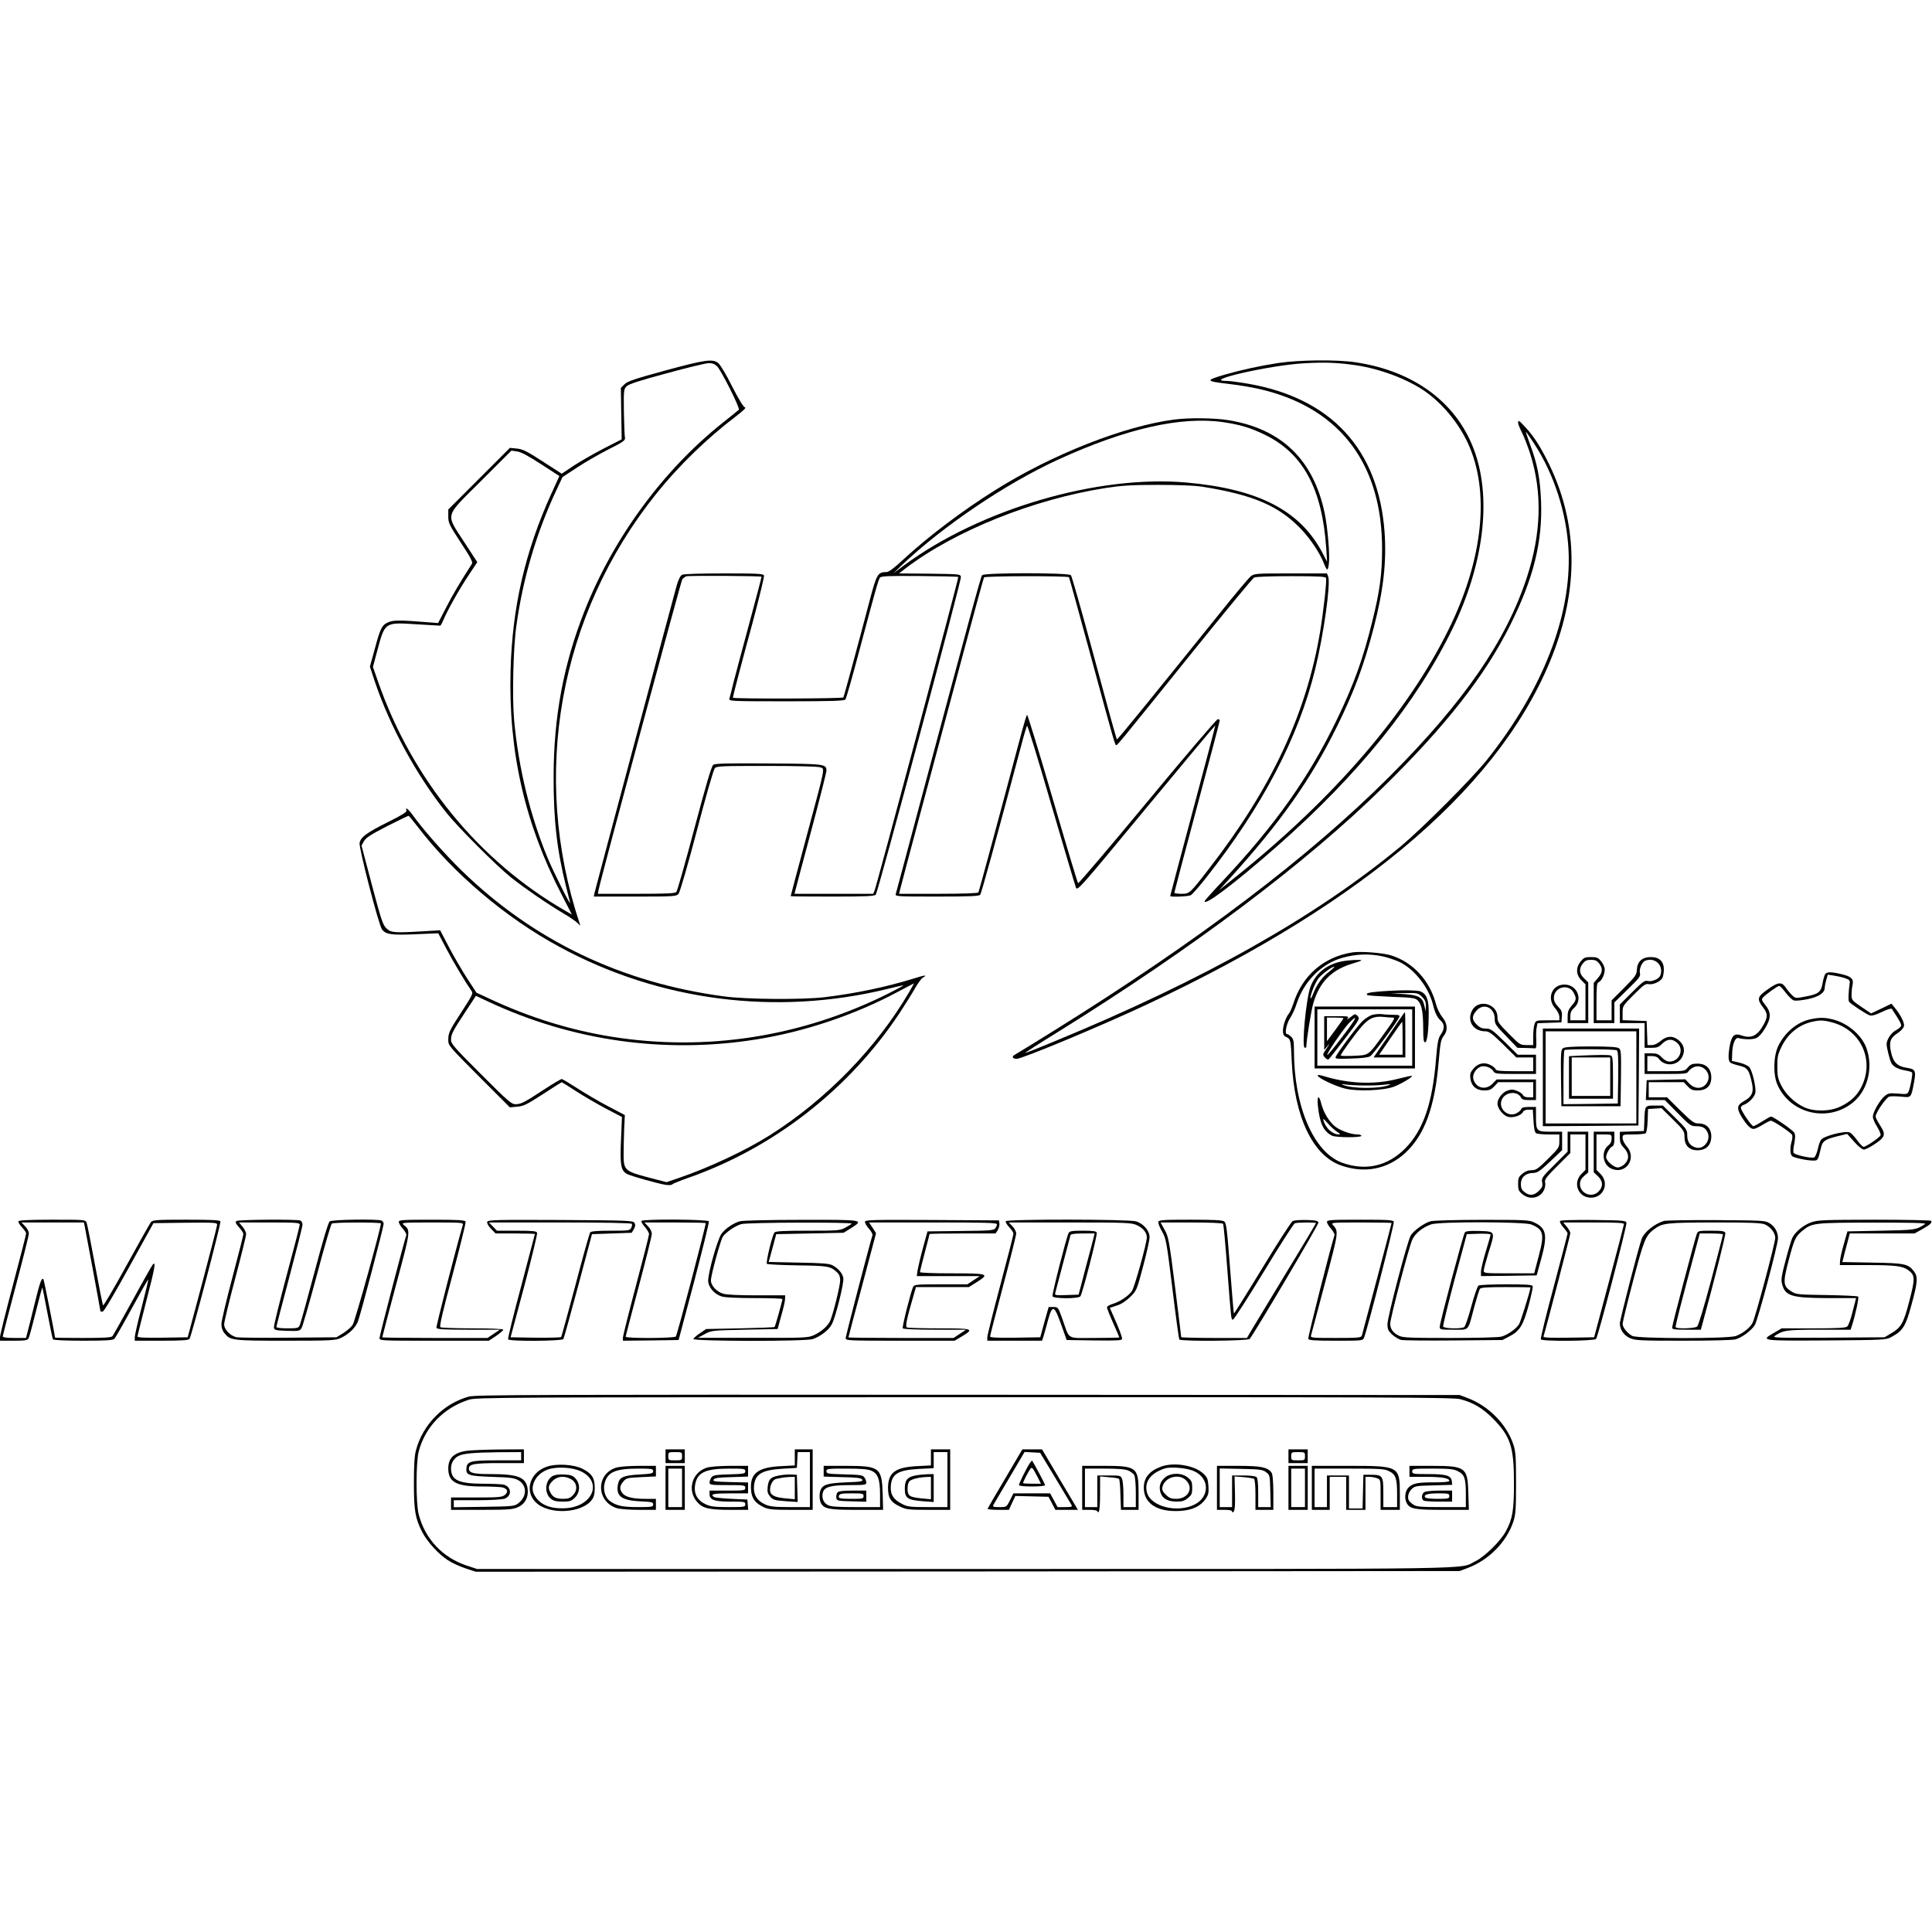 <?xml version="1.0" encoding="UTF-8" standalone="yes"?>
<svg version="1.0" xmlns="http://www.w3.org/2000/svg" width="100mm" height="100mm" viewBox="0 0 1405 881" preserveAspectRatio="xMidYMid meet">
  <g transform="translate(0,881) scale(0.1,-0.1)" fill="#000000" stroke="none">
    <path d="M4836 8735 c-220 -60 -274 -78 -295 -100 l-26 -26 3 -187 3 -187
-133 -68 c-73 -38 -171 -94 -218 -125 l-85 -57 -138 89 c-116 75 -146 90 -189
94 l-50 5 -224 -224 -224 -224 0 -51 c0 -47 7 -61 91 -190 70 -106 89 -142 81
-154 -88 -137 -141 -227 -188 -319 l-58 -112 -65 5 c-207 17 -259 17 -294 2
-49 -20 -60 -41 -101 -193 l-36 -131 36 -109 c111 -329 304 -682 520 -953 88
-110 365 -387 474 -474 102 -80 251 -183 375 -257 50 -29 98 -63 108 -74 18
-20 19 -20 12 0 -358 1078 -150 2242 558 3125 161 201 370 404 577 561 57 43
79 65 67 67 -11 2 -45 59 -93 152 -41 83 -86 158 -101 170 -41 32 -96 24 -387
-55z m379 31 c31 -31 169 -306 158 -316 -4 -4 -55 -45 -113 -91 -436 -346
-799 -839 -1010 -1374 -152 -387 -223 -765 -224 -1200 -1 -315 24 -536 90
-800 14 -55 27 -109 30 -120 7 -32 -122 226 -162 322 -128 309 -213 657 -245
1003 -15 165 -7 528 16 688 47 344 146 677 290 985 l46 98 107 70 c59 39 162
98 229 132 104 52 121 65 118 82 -3 11 -6 95 -8 187 -2 160 -1 168 20 189 16
16 93 41 290 94 147 40 285 74 306 74 27 1 44 -6 62 -23z m-1281 -711 l134
-87 -58 -127 c-191 -420 -285 -827 -297 -1287 -16 -590 103 -1112 372 -1631
l74 -144 -47 27 c-629 362 -1116 959 -1362 1665 l-38 109 30 112 c58 216 52
213 290 198 90 -5 166 -10 169 -10 4 0 14 19 24 42 25 63 119 231 187 331 l59
89 -96 147 c-136 211 -146 175 125 445 l219 219 41 -6 c28 -3 81 -32 174 -92z"/>
    <path d="M9295 8790 c-140 -22 -264 -49 -390 -85 -142 -42 -140 -47 31 -67 82
-9 201 -30 264 -47 555 -143 852 -546 851 -1155 0 -178 -17 -307 -71 -523 -66
-270 -134 -459 -256 -712 -204 -424 -449 -770 -841 -1187 -68 -72 -123 -134
-123 -138 0 -36 218 129 524 397 596 524 1019 1049 1281 1589 222 460 282 925
163 1273 -122 357 -435 595 -868 660 -134 21 -413 18 -565 -5z m565 -16 c176
-26 372 -100 499 -187 128 -88 247 -231 316 -380 162 -350 111 -845 -140
-1354 -297 -603 -827 -1220 -1540 -1793 l-130 -104 75 82 c373 411 593 723
784 1111 125 254 196 446 266 716 71 274 94 478 79 695 -44 603 -388 976 -996
1080 -63 11 -133 20 -154 20 -184 0 320 115 564 128 154 9 245 5 377 -14z"/>
    <path d="M8540 8379 c-364 -47 -890 -254 -1302 -513 -240 -150 -487 -337 -670
-506 -68 -63 -104 -90 -121 -90 -63 0 -72 -15 -122 -205 -85 -323 -187 -700
-192 -707 -5 -9 -803 -11 -803 -2 0 12 56 227 142 542 49 183 87 339 84 347
-5 13 -48 15 -291 15 -175 0 -294 -4 -305 -10 -12 -6 -27 -36 -39 -78 -18 -62
-582 -2173 -597 -2234 l-6 -28 299 0 c281 0 301 1 317 19 10 11 65 199 133
457 63 242 122 447 131 457 14 16 45 17 378 17 221 0 373 -4 389 -10 34 -13
41 20 -101 -508 -63 -234 -114 -428 -114 -429 0 -2 137 -3 304 -3 244 0 306 3
315 14 16 19 623 2284 619 2310 -3 21 -7 21 -227 24 l-223 2 45 35 c360 275
934 505 1462 587 113 17 185 22 375 22 143 0 266 -5 315 -12 380 -60 566 -140
730 -313 67 -71 135 -173 164 -249 22 -55 28 -55 35 2 8 61 -9 260 -30 363
-81 392 -315 618 -704 680 -101 16 -283 18 -390 4z m355 -19 c122 -18 197 -40
300 -90 281 -135 421 -394 450 -830 l6 -95 -33 63 c-162 309 -465 466 -990
513 -645 57 -1499 -193 -2053 -602 l-80 -60 60 58 c299 285 762 598 1143 772
490 224 890 315 1197 271z m-3357 -1124 c1 -2 -38 -151 -87 -332 -49 -181
-101 -376 -116 -434 -14 -58 -28 -113 -31 -122 -5 -17 19 -18 414 -18 326 0
422 3 430 13 6 7 54 176 107 377 109 409 131 489 144 509 7 11 59 14 287 12
153 -1 281 -4 283 -7 5 -4 -593 -2243 -609 -2281 l-10 -23 -286 0 -286 0 7 28
c3 15 56 211 116 436 60 225 109 419 109 431 0 49 -7 50 -419 53 -307 2 -390
0 -404 -10 -13 -10 -51 -139 -137 -462 -65 -246 -124 -454 -131 -462 -9 -11
-62 -14 -291 -14 l-280 0 5 28 c19 95 600 2248 609 2260 7 8 20 17 29 21 16 6
541 3 547 -3z"/>
    <path d="M11040 8355 c0 -9 13 -41 29 -73 16 -31 42 -100 59 -152 89 -280 81
-577 -24 -898 -151 -462 -456 -905 -998 -1448 -586 -586 -1383 -1190 -2436
-1846 -146 -91 -275 -170 -288 -177 -27 -14 -20 -31 12 -31 40 0 611 238 946
395 1610 753 2609 1622 2965 2579 177 478 164 931 -40 1351 -61 124 -110 202
-173 269 -46 50 -52 54 -52 31z m116 -150 c147 -225 238 -510 251 -780 22
-473 -189 -1013 -593 -1520 -108 -136 -469 -497 -624 -627 -620 -514 -1433
-973 -2529 -1424 -112 -47 -205 -83 -207 -82 -1 2 106 71 239 153 985 612
1804 1228 2366 1780 457 449 742 812 926 1184 168 338 233 601 222 896 -7 168
-27 272 -80 413 -19 51 -32 92 -30 92 2 0 28 -38 59 -85z"/>
    <path d="M7142 7247 c-10 -12 -97 -333 -463 -1702 -88 -330 -162 -608 -165
-617 -5 -17 14 -18 299 -18 239 0 307 3 315 13 9 11 107 366 303 1102 17 66
35 123 38 127 4 5 83 -252 175 -570 93 -317 174 -590 180 -605 11 -28 17 -21
511 576 275 332 501 603 503 602 1 -1 -72 -280 -163 -619 -91 -340 -165 -620
-165 -622 0 -9 132 -4 150 6 10 5 59 61 109 124 410 519 673 1020 795 1518 62
252 114 624 95 675 l-9 23 -263 0 c-253 0 -265 -1 -291 -21 -15 -12 -120 -136
-233 -278 -466 -579 -736 -911 -740 -908 -5 5 -45 149 -193 697 -72 266 -136
490 -142 497 -15 19 -631 19 -646 0z m632 -15 c3 -5 75 -267 161 -583 172
-634 174 -639 183 -638 9 1 21 15 546 667 240 298 446 547 456 552 11 6 121
10 268 10 200 0 251 -3 255 -13 7 -18 -18 -241 -43 -392 -100 -596 -354 -1138
-809 -1724 -139 -180 -140 -181 -200 -181 -28 0 -51 4 -51 8 0 4 74 285 165
625 91 339 165 621 165 627 0 5 -6 10 -14 10 -8 0 -239 -270 -512 -600 -274
-331 -501 -597 -504 -593 -4 4 -88 283 -186 620 -98 337 -182 609 -185 605 -4
-4 -21 -59 -38 -122 -162 -610 -311 -1162 -316 -1170 -4 -6 -113 -10 -292 -10
l-285 0 7 28 c6 27 239 899 480 1796 69 258 128 472 131 477 7 11 611 12 618
1z"/>
    <path d="M2956 5536 c4 -11 -33 -34 -138 -86 -153 -77 -194 -107 -203 -150 -7
-32 137 -589 162 -627 25 -38 68 -45 246 -37 l164 7 60 -114 c50 -96 141 -247
185 -310 9 -13 -4 -38 -66 -133 -99 -152 -106 -167 -106 -218 0 -42 2 -44 224
-267 l224 -224 54 5 c46 4 70 16 186 91 73 48 135 87 137 87 2 0 48 -29 102
-64 54 -35 152 -92 217 -127 l119 -62 -7 -167 c-8 -184 -1 -224 45 -248 31
-16 232 -72 283 -79 21 -3 41 -1 45 4 3 5 55 26 115 47 623 218 1172 646 1538
1199 43 65 94 147 114 183 20 35 45 69 56 75 38 21 11 18 -67 -7 -201 -62
-424 -109 -650 -136 -161 -19 -568 -16 -730 6 -744 99 -1386 406 -1908 915
-123 120 -282 300 -356 404 -33 45 -56 62 -45 33z m82 -119 c259 -339 641
-663 1033 -874 726 -394 1575 -502 2382 -305 64 16 117 28 117 26 0 -2 -48
-28 -107 -58 -634 -317 -1327 -425 -2017 -315 -298 48 -593 139 -882 274 l-99
46 -68 104 c-37 58 -97 160 -132 227 l-64 123 -113 -7 c-223 -13 -244 -11
-277 20 -26 24 -38 58 -106 315 l-76 288 18 32 c14 25 50 48 168 109 83 42
153 76 157 75 3 -1 33 -37 66 -80z m3575 -1199 c-236 -406 -605 -785 -1015
-1044 -174 -110 -441 -235 -657 -309 l-94 -32 -131 34 c-172 45 -181 54 -181
166 0 45 2 128 4 185 l5 103 -124 65 c-68 36 -169 95 -224 131 -56 36 -106 66
-111 66 -6 0 -64 -34 -128 -76 -148 -97 -168 -107 -209 -107 -29 0 -55 23
-250 218 -195 195 -218 221 -218 250 0 41 12 63 106 206 l75 114 94 -44 c609
-284 1280 -379 1945 -273 348 55 717 179 1025 344 66 35 121 64 122 64 1 1
-14 -27 -34 -61z"/>
    <path d="M9835 4504 c-209 -33 -365 -168 -430 -374 -10 -30 -24 -62 -31 -70
-22 -26 -44 -87 -44 -125 0 -28 5 -38 25 -47 31 -14 32 -21 39 -178 18 -399
152 -683 357 -755 172 -61 340 -28 469 91 141 131 215 334 243 670 11 129 16
155 35 179 33 41 29 92 -9 138 -17 21 -38 63 -46 94 -45 172 -167 305 -326
355 -61 19 -220 31 -282 22z m220 -29 c38 -8 94 -27 125 -42 108 -53 210 -184
241 -309 15 -61 31 -94 58 -118 27 -25 27 -60 -1 -99 -19 -27 -24 -54 -35
-180 -26 -322 -93 -516 -223 -648 -129 -130 -287 -166 -459 -105 -207 75 -351
408 -351 816 0 67 -3 83 -20 100 -11 11 -25 20 -31 20 -19 0 -3 78 24 118 14
20 35 67 47 104 52 161 181 290 330 332 104 29 195 32 295 11z"/>
    <path d="M9760 4439 c-112 -22 -193 -87 -230 -185 -32 -87 -66 -444 -41 -444
6 0 11 4 11 8 0 45 35 263 51 317 46 156 134 244 292 290 31 9 57 18 57 21 0
7 -92 2 -140 -7z m-91 -73 c-52 -39 -93 -95 -119 -162 -10 -27 -19 -41 -20
-32 0 27 35 114 60 145 23 29 96 83 113 83 5 0 -10 -15 -34 -34z"/>
    <path d="M10037 4220 c-84 -7 -107 -13 -94 -26 3 -4 83 -9 176 -13 155 -6 173
-8 192 -27 28 -29 38 -81 39 -201 0 -80 3 -103 14 -103 15 0 26 87 26 218 0
92 -15 132 -57 151 -26 12 -155 12 -296 1z m304 -39 c23 -23 29 -38 28 -68
l-1 -38 -10 43 c-13 60 -42 76 -152 83 l-91 6 98 1 c96 2 99 1 128 -27z"/>
    <path d="M9560 3885 l0 -225 365 0 365 0 0 225 0 225 -365 0 -365 0 0 -225z
m710 0 l0 -205 -345 0 -345 0 0 205 0 205 345 0 345 0 0 -205z"/>
    <path d="M10102 3905 l-113 -165 116 0 115 0 0 165 c0 91 -1 165 -3 165 -2 0
-54 -74 -115 -165z m98 -25 l0 -120 -85 0 -85 0 82 120 c45 66 84 120 85 120
2 0 3 -54 3 -120z"/>
    <path d="M9820 4032 c-19 -14 -29 -19 -21 -9 13 16 7 17 -78 17 l-91 0 0 -122
0 -123 26 30 c17 21 15 15 -7 -17 -31 -46 -32 -48 -14 -68 10 -11 21 -17 26
-14 5 2 58 70 120 151 108 141 110 146 92 164 -17 18 -19 18 -53 -9z m-50 -7
c0 -3 -27 -41 -60 -86 l-60 -81 0 86 0 86 60 0 c33 0 60 -2 60 -5z m-12 -139
c-56 -75 -104 -132 -106 -128 -4 13 119 192 161 235 71 71 50 29 -55 -107z"/>
    <path d="M9982 4050 c-19 -4 -52 -25 -74 -46 -39 -38 -184 -232 -195 -261 -5
-13 10 -15 113 -11 76 2 126 8 139 17 21 13 200 255 211 285 5 13 -2 16 -42
16 -27 0 -65 2 -84 5 -19 2 -50 0 -68 -5z m145 -20 c21 0 16 -10 -58 -112
-121 -168 -111 -161 -224 -166 -52 -3 -95 -1 -95 2 0 12 110 164 156 215 51
57 88 72 153 66 24 -3 54 -5 68 -5z"/>
    <path d="M9583 3607 c6 -18 127 -76 197 -93 91 -23 284 -15 359 14 55 22 136
70 129 78 -3 2 -49 -8 -104 -22 -165 -43 -353 -36 -537 20 -32 10 -47 11 -44
3z m337 -71 c52 -1 120 2 150 6 42 6 49 5 30 -3 -66 -28 -266 -27 -332 1 -18
7 -13 8 17 3 22 -3 83 -7 135 -7z"/>
    <path d="M9584 3388 c14 -129 40 -185 103 -217 27 -14 213 -15 213 -1 0 6 -13
10 -28 10 -50 0 -131 30 -168 62 -43 38 -79 99 -95 161 -17 69 -33 60 -25 -15z
m140 -189 c22 -14 26 -19 13 -19 -46 0 -95 44 -112 100 -6 20 0 16 31 -19 21
-24 52 -52 68 -62z"/>
    <path d="M11496 4439 c-37 -44 -36 -98 4 -137 l30 -30 0 -131 0 -131 -55 0
-55 0 0 33 c0 23 8 40 25 55 70 61 26 172 -68 172 -92 0 -131 -101 -67 -173
17 -20 30 -46 30 -61 l0 -26 -85 0 c-83 0 -86 -1 -95 -26 -6 -14 -10 -54 -10
-90 l0 -64 -48 0 c-46 0 -50 2 -130 83 -74 74 -82 86 -82 120 0 99 -140 135
-185 48 -39 -76 9 -151 97 -151 27 0 48 -16 129 -95 l96 -95 62 0 61 0 0 -50
0 -50 -134 0 c-108 0 -135 3 -139 14 -3 8 -20 22 -38 31 -44 23 -91 13 -124
-27 -23 -27 -26 -39 -22 -72 8 -56 44 -86 102 -86 35 0 49 6 72 30 l28 30 127
0 128 0 0 -55 0 -55 -34 0 c-21 0 -36 6 -40 15 -3 9 -22 23 -42 31 -29 12 -43
13 -71 3 -37 -12 -73 -59 -73 -95 0 -35 42 -87 77 -96 37 -10 99 11 109 37 4
9 19 15 39 15 l32 0 5 -81 c3 -55 9 -84 19 -90 8 -5 49 -9 92 -9 l77 0 0 -48
c0 -46 -2 -50 -83 -130 -73 -73 -87 -82 -119 -82 -25 0 -46 -8 -67 -26 -27
-22 -31 -32 -31 -74 0 -42 4 -52 31 -74 54 -46 133 -29 159 34 7 16 10 40 6
53 -4 19 10 39 89 117 l95 95 0 67 0 68 55 0 55 0 0 -129 0 -129 -30 -30 c-65
-66 -22 -172 70 -172 92 0 135 106 70 172 l-30 30 0 129 0 129 55 0 c55 0 55
0 55 -31 0 -21 -8 -37 -25 -50 -52 -42 -40 -137 20 -166 106 -51 193 72 115
160 -17 20 -30 46 -30 61 0 26 1 26 78 26 42 0 82 4 89 8 7 5 13 40 15 92 l3
85 49 3 49 3 84 -83 c78 -77 83 -85 83 -125 0 -63 34 -98 94 -98 64 0 101 37
101 101 0 58 -36 94 -92 94 -33 0 -47 10 -134 95 l-96 95 -67 0 -66 0 0 55 0
55 128 0 127 0 28 -30 c23 -24 37 -30 72 -30 65 0 100 33 100 94 0 64 -37 101
-101 101 -37 0 -50 -5 -69 -27 -24 -28 -24 -28 -160 -28 l-135 0 0 55 0 55 34
0 c22 0 40 -7 48 -18 44 -62 141 -54 173 15 21 44 12 85 -27 118 -41 35 -88
33 -131 -5 -23 -19 -45 -30 -65 -30 l-31 0 -3 88 -3 87 -87 3 -88 3 0 52 c0
51 0 52 82 134 71 71 85 81 108 76 32 -6 85 19 100 46 5 11 10 38 10 61 0 58
-33 90 -94 90 -63 0 -99 -32 -102 -90 -2 -39 -9 -49 -93 -134 l-91 -91 0 -73
0 -72 -55 0 -55 0 0 135 c0 113 3 137 15 142 22 8 45 56 45 92 0 17 -11 42
-26 60 -22 27 -32 31 -74 31 -42 0 -52 -4 -74 -31z m133 -15 c29 -37 26 -67
-9 -107 l-30 -35 0 -146 0 -146 75 0 75 0 0 75 0 75 96 94 c86 83 96 97 90
120 -7 30 15 80 39 90 73 27 136 -36 109 -109 -10 -24 -60 -46 -90 -39 -23 6
-37 -4 -115 -82 l-89 -89 0 -67 0 -68 90 0 90 0 0 -90 0 -90 49 0 c42 0 54 5
79 30 37 36 71 38 108 7 54 -47 18 -137 -55 -137 -17 0 -38 11 -56 30 -24 25
-36 30 -77 30 l-48 0 0 -75 0 -75 155 0 c140 0 155 2 164 19 6 10 24 24 40 31
61 25 126 -40 101 -101 -24 -58 -89 -67 -135 -19 l-29 31 -141 -3 -140 -3 -3
-72 -3 -73 69 0 69 0 94 -95 c86 -88 96 -95 132 -95 49 0 71 -12 86 -48 23
-55 -29 -122 -84 -108 -43 11 -65 41 -65 89 0 41 -4 47 -89 130 l-88 87 -62 0
c-70 0 -69 1 -73 -115 l-3 -70 -87 -3 -88 -3 0 -43 c0 -34 6 -49 30 -74 38
-40 40 -83 5 -117 -13 -14 -36 -25 -50 -25 -30 0 -85 49 -85 75 0 24 27 72 45
78 11 5 15 21 15 57 l0 50 -75 0 -75 0 0 -148 0 -147 30 -28 c38 -36 40 -78 5
-112 -49 -50 -135 -15 -135 55 0 23 9 39 30 58 l30 26 0 148 0 148 -75 0 -75
0 0 -73 0 -72 -95 -95 c-90 -89 -96 -97 -90 -128 5 -27 1 -37 -24 -62 -35 -35
-68 -38 -105 -9 -20 16 -26 29 -26 59 0 48 35 80 89 80 31 1 47 11 124 83 l87
83 0 67 0 67 -85 0 c-101 0 -105 4 -105 109 l0 71 -50 0 c-36 0 -52 -4 -57
-15 -3 -9 -19 -23 -35 -31 -62 -32 -134 34 -107 98 23 57 112 68 140 17 7 -15
21 -19 59 -19 l50 0 0 75 0 75 -143 0 -143 0 -29 -30 c-50 -52 -124 -34 -141
35 -7 30 16 71 51 87 29 13 80 -5 96 -33 9 -17 24 -19 159 -19 l150 0 0 70 0
70 -66 0 -67 0 -96 95 c-88 86 -101 95 -135 95 -28 0 -45 7 -67 29 -36 36 -37
60 -3 100 51 61 134 25 134 -59 0 -37 7 -47 83 -125 l82 -85 58 -1 c31 -1 63
-2 70 -3 9 -1 11 16 9 61 -2 34 -1 76 3 92 l6 30 87 3 87 3 3 42 c3 35 -2 46
-27 72 -21 22 -31 42 -31 63 0 81 108 109 145 37 21 -40 19 -54 -15 -92 -24
-28 -30 -44 -30 -81 l0 -46 75 0 75 0 0 148 0 148 -30 29 c-36 34 -39 71 -9
109 16 20 29 26 59 26 30 0 43 -6 59 -26z"/>
    <path d="M11220 3595 l0 -355 348 2 347 3 3 353 2 352 -350 0 -350 0 0 -355z
m680 0 l0 -335 -330 0 -330 0 0 335 0 335 330 0 330 0 0 -335z"/>
    <path d="M11367 3807 c-16 -11 -17 -33 -15 -217 l3 -205 215 0 215 0 3 205 c2
184 1 206 -15 217 -12 9 -70 13 -203 13 -133 0 -191 -4 -203 -13z m391 -15 c9
-7 12 -53 10 -198 l-3 -189 -197 -3 -198 -2 0 193 c0 107 3 197 7 200 9 10
365 8 381 -1z"/>
    <path d="M11483 3753 l-73 -4 0 -154 0 -155 160 0 160 0 0 154 c0 131 -2 155
-16 160 -15 6 -87 5 -231 -1z m227 -153 l0 -140 -140 0 -140 0 0 140 0 140
140 0 140 0 0 -140z"/>
    <path d="M13272 4343 c-6 -10 -13 -37 -17 -60 -11 -67 -30 -82 -119 -99 -77
-15 -79 -15 -102 7 -13 12 -34 37 -46 55 -31 46 -57 44 -134 -12 -74 -52 -79
-69 -34 -128 37 -48 37 -70 4 -130 -45 -80 -89 -101 -162 -75 -47 16 -67 0
-81 -67 -14 -74 -14 -119 2 -131 6 -6 36 -16 66 -23 59 -14 71 -30 92 -129 14
-65 -1 -97 -59 -129 -51 -28 -54 -53 -16 -115 37 -59 64 -87 86 -87 10 0 40
14 66 30 27 17 54 30 60 30 18 0 149 -88 155 -104 3 -8 2 -30 -4 -48 -13 -46
-11 -94 4 -106 15 -12 108 -32 152 -32 36 0 35 -2 60 102 10 40 32 54 114 74
l74 18 51 -57 c30 -34 59 -57 71 -57 11 0 48 19 82 42 74 50 79 69 33 138 -16
25 -30 52 -30 61 0 26 76 137 99 144 12 4 51 3 86 0 75 -8 73 -11 95 108 15
81 9 92 -55 102 -67 10 -98 41 -113 114 -16 75 -5 104 51 140 21 14 40 35 43
48 6 23 -23 81 -68 136 l-23 28 -74 -36 -74 -35 -71 48 c-68 46 -71 50 -71 88
0 21 3 53 7 70 10 45 -8 62 -77 79 -81 19 -112 19 -123 -2z m147 -27 c27 -9
35 -17 33 -31 -10 -71 -12 -131 -5 -140 13 -17 127 -92 150 -99 15 -5 44 3 89
25 39 19 69 28 72 22 57 -86 72 -113 67 -125 -3 -7 -21 -22 -40 -32 -33 -18
-65 -67 -65 -100 0 -23 21 -107 33 -134 14 -29 48 -47 104 -57 24 -4 45 -10
48 -15 6 -9 -11 -104 -25 -137 -8 -20 -14 -22 -77 -16 -60 5 -71 3 -96 -17
-35 -28 -87 -117 -87 -151 0 -14 14 -47 31 -73 16 -27 28 -54 25 -62 -6 -16
-106 -84 -123 -84 -7 0 -29 22 -49 50 -19 27 -44 52 -54 55 -39 12 -186 -26
-207 -54 -7 -9 -18 -40 -24 -70 -7 -29 -19 -55 -26 -58 -23 -9 -144 19 -150
34 -3 8 -1 39 6 69 7 40 8 62 0 76 -10 19 -153 118 -170 118 -5 0 -33 -16 -63
-35 -30 -19 -60 -35 -65 -35 -13 0 -91 114 -91 134 0 8 9 18 20 21 35 11 78
55 85 86 8 37 -21 162 -44 189 -9 10 -41 25 -71 32 l-55 13 2 58 c2 64 22 114
44 108 45 -11 102 -12 129 -1 19 8 43 33 65 70 46 75 46 117 4 170 -27 33 -30
42 -19 55 19 22 106 85 119 85 6 0 28 -23 48 -50 21 -28 48 -53 60 -56 12 -3
57 1 100 10 80 17 123 45 123 84 0 9 5 34 11 56 l11 38 46 -7 c25 -4 62 -12
81 -19z"/>
    <path d="M13172 4019 c-101 -20 -192 -95 -241 -198 -35 -75 -37 -210 -4 -282
98 -217 383 -275 560 -116 101 92 136 254 84 391 -35 90 -134 174 -236 201
-64 16 -97 17 -163 4z m151 -24 c214 -56 314 -283 209 -478 -32 -60 -79 -102
-152 -136 -75 -35 -192 -36 -262 -2 -71 34 -133 95 -165 159 -24 48 -28 70
-28 137 0 71 4 89 33 147 45 91 123 155 219 177 56 13 83 13 146 -4z"/>
    <path d="M134 2549 c-3 -6 8 -25 25 -43 17 -18 31 -38 31 -46 0 -8 -43 -175
-95 -371 -52 -196 -95 -368 -95 -383 l0 -26 100 0 c84 0 101 3 108 18 5 9 29
97 53 194 24 97 45 176 47 174 2 -2 18 -85 37 -185 19 -100 37 -186 40 -191 4
-6 90 -10 220 -10 167 0 216 3 227 14 7 7 65 108 128 224 63 116 116 209 118
207 2 -2 -19 -91 -47 -198 -28 -107 -51 -207 -51 -221 l0 -26 194 0 c143 0
196 3 204 13 14 17 230 839 225 855 -4 9 -63 12 -248 12 -218 0 -243 -2 -257
-17 -8 -10 -88 -152 -178 -316 -90 -164 -167 -294 -170 -290 -4 5 -30 136 -59
293 -29 157 -56 295 -61 308 -10 22 -10 22 -249 22 -162 0 -242 -4 -247 -11z
m481 -31 c7 -33 115 -614 115 -622 0 -4 7 -6 17 -4 10 2 86 130 192 323 l177
320 232 3 c216 2 232 1 231 -15 0 -10 -49 -198 -107 -418 l-107 -400 -183 -3
c-132 -2 -182 1 -182 9 0 6 30 126 66 266 61 234 69 283 45 257 -5 -5 -71
-121 -146 -259 -75 -137 -142 -256 -147 -262 -8 -10 -63 -13 -214 -13 -112 0
-204 1 -204 3 -1 22 -80 420 -84 424 -13 14 -25 -18 -65 -182 -23 -93 -46
-187 -52 -207 l-10 -38 -84 0 c-56 0 -85 4 -85 11 0 6 43 172 95 368 52 196
95 367 95 381 0 13 -12 37 -27 52 l-27 28 227 0 227 0 5 -22z"/>
    <path d="M1721 2551 c-12 -8 -9 -16 17 -46 18 -19 32 -42 32 -49 0 -8 -36
-150 -80 -316 -44 -166 -80 -319 -80 -340 0 -23 8 -48 22 -65 42 -53 57 -55
445 -55 326 0 362 2 399 19 60 27 111 76 128 124 21 57 186 685 186 707 0 10
-7 21 -16 24 -32 12 -359 7 -376 -6 -11 -8 -51 -143 -112 -373 -53 -198 -100
-370 -106 -382 -9 -21 -16 -23 -90 -23 -49 0 -80 4 -80 10 0 6 43 171 95 366
52 196 95 366 95 379 0 12 -7 26 -16 29 -25 10 -448 7 -463 -3z m459 -27 c0
-8 -43 -175 -96 -371 -52 -195 -94 -365 -92 -377 3 -19 10 -21 95 -24 87 -3
93 -1 106 20 8 13 58 187 112 388 53 201 102 368 108 372 16 10 357 10 357 1
1 -31 -188 -712 -205 -737 -11 -17 -42 -44 -69 -61 l-49 -30 -346 -3 c-190 -2
-360 0 -378 3 -46 8 -93 56 -93 94 0 17 36 167 80 332 44 166 80 312 80 324 0
13 -12 37 -26 54 l-26 31 221 0 c194 0 221 -2 221 -16z"/>
    <path d="M2900 2544 c0 -9 13 -32 30 -50 16 -19 27 -40 25 -46 -16 -44 -195
-731 -195 -748 0 -20 4 -20 398 -20 l397 0 53 35 c28 20 52 40 52 45 0 6 -85
10 -222 10 -123 0 -228 4 -235 8 -9 5 15 108 88 381 55 206 98 380 95 387 -4
11 -53 14 -246 14 -214 0 -240 -2 -240 -16z m466 -21 c-47 -161 -196 -739
-192 -749 4 -11 49 -14 233 -14 l228 0 -45 -30 -45 -30 -382 0 c-211 0 -383 2
-383 5 0 3 45 175 100 381 108 401 107 395 56 436 -20 17 -11 18 207 18 213 0
228 -1 223 -17z"/>
    <path d="M3543 2544 c-3 -9 7 -28 28 -50 l33 -34 143 0 c79 0 143 -2 143 -4 0
-2 -45 -173 -100 -380 -56 -207 -98 -381 -95 -386 10 -16 392 -13 402 2 4 7
53 182 108 388 l100 375 145 5 144 5 16 27 c11 21 12 32 4 45 -10 17 -48 18
-538 21 -471 2 -527 1 -533 -14z m1052 -14 c3 -5 1 -19 -5 -30 -10 -19 -20
-20 -149 -20 -99 0 -141 -4 -149 -12 -5 -7 -54 -179 -107 -383 -54 -203 -101
-373 -104 -378 -4 -4 -89 -6 -188 -5 l-180 3 100 373 c54 205 96 379 93 387
-4 12 -31 15 -149 15 l-143 0 -29 30 -29 30 517 0 c326 0 518 -4 522 -10z"/>
    <path d="M4665 2551 c-3 -6 8 -25 25 -44 16 -19 30 -42 30 -52 0 -10 -43 -178
-95 -374 -52 -196 -95 -367 -95 -379 l0 -22 202 2 203 3 113 425 c61 234 110
431 107 438 -5 15 -480 18 -490 3z m467 -16 c5 -5 -205 -806 -217 -824 -8 -14
-365 -15 -365 -2 0 5 43 169 95 365 52 195 95 367 95 383 0 16 -11 38 -27 55
l-27 28 220 0 c122 0 223 -2 226 -5z"/>
    <path d="M5381 2549 c-48 -14 -106 -53 -134 -91 -28 -37 -97 -281 -97 -341 0
-47 45 -99 98 -115 24 -8 116 -12 241 -12 110 0 201 -3 201 -7 0 -13 -52 -198
-57 -203 -2 -3 -116 -7 -251 -10 l-247 -5 -44 -30 c-25 -16 -46 -36 -49 -42
-5 -18 818 -19 869 -1 56 19 118 67 138 107 29 55 90 303 84 337 -6 34 -36 69
-78 92 -24 13 -70 17 -247 20 -120 2 -218 5 -218 5 1 1 13 47 28 102 l27 100
245 5 245 5 53 33 c97 62 99 62 -360 61 -233 0 -428 -5 -447 -10z m813 -18
c-5 -5 -27 -18 -49 -30 -37 -20 -55 -21 -271 -21 -174 0 -234 -3 -242 -13 -16
-19 -64 -219 -55 -228 4 -4 105 -9 223 -11 224 -3 238 -6 288 -51 15 -14 22
-32 22 -57 0 -42 -55 -262 -75 -300 -20 -38 -65 -76 -115 -99 -43 -20 -64 -21
-445 -20 l-400 0 50 27 c49 27 53 27 290 32 l240 5 26 95 c15 52 28 107 28
123 l1 27 -206 0 c-130 0 -221 4 -246 12 -46 14 -88 59 -88 96 0 39 69 291 87
319 21 31 90 79 134 91 43 13 817 15 803 3z"/>
    <path d="M6290 2544 c0 -9 13 -32 30 -50 16 -19 27 -40 25 -46 -16 -47 -195
-734 -195 -749 0 -18 13 -19 396 -19 l396 0 54 32 c91 55 81 58 -165 58 -121
0 -226 3 -234 6 -15 6 -7 49 49 242 l15 52 192 0 193 0 57 36 c97 61 87 64
-194 64 -128 0 -219 4 -219 9 0 5 16 69 35 141 19 72 35 133 35 136 0 2 108 4
240 4 l240 0 16 24 c8 14 14 35 12 48 l-3 23 -487 3 c-445 2 -488 1 -488 -14z
m960 -17 c0 -7 -6 -21 -12 -30 -12 -15 -42 -17 -253 -19 l-240 -3 -33 -120
c-18 -66 -35 -139 -39 -162 l-6 -43 229 0 229 0 -45 -30 -45 -30 -192 0 c-173
0 -193 -2 -202 -17 -16 -32 -82 -293 -76 -303 4 -6 97 -10 233 -10 l227 0 -45
-30 -45 -30 -382 0 c-211 0 -383 2 -383 4 0 2 45 174 101 381 l100 377 -25 39
-26 39 465 0 c376 0 465 -2 465 -13z"/>
    <path d="M7314 2549 c-3 -6 8 -25 25 -43 17 -18 31 -39 31 -48 0 -9 -43 -176
-95 -372 -52 -195 -95 -367 -95 -381 l0 -25 199 0 199 0 11 33 c5 17 20 69 32
115 32 117 45 113 96 -30 l40 -113 201 -3 c173 -2 202 0 202 12 0 16 -23 77
-64 168 l-25 57 51 17 c33 10 67 33 98 63 46 46 47 48 93 222 26 97 47 192 47
212 0 47 -45 99 -98 115 -53 16 -938 17 -948 1z m952 -28 c47 -21 74 -54 74
-90 0 -42 -90 -365 -109 -391 -25 -35 -88 -77 -138 -92 -24 -7 -43 -18 -43
-25 0 -7 20 -58 45 -114 25 -56 45 -103 45 -105 0 -2 -81 -4 -180 -4 -208 0
-179 -17 -233 135 -32 90 -33 90 -67 90 l-34 0 -31 -110 -30 -110 -183 -3
c-132 -2 -182 1 -182 9 0 6 43 172 95 368 52 196 95 367 95 381 0 13 -12 37
-27 52 l-27 28 445 0 c412 0 447 -2 485 -19z"/>
    <path d="M7771 2463 c-16 -32 -122 -446 -117 -460 7 -18 189 -19 203 0 15 19
125 447 119 463 -4 11 -28 14 -100 14 -81 0 -97 -3 -105 -17z m183 -30 c-4
-16 -30 -116 -59 -223 l-51 -195 -88 -3 c-80 -3 -87 -1 -82 15 3 10 28 106 56
213 28 107 53 201 55 208 3 8 30 12 90 12 l85 0 -6 -27z"/>
    <path d="M8424 2545 c-3 -8 8 -39 26 -69 30 -54 33 -68 76 -417 24 -199 47
-365 50 -370 9 -15 500 -11 512 4 37 45 502 832 500 846 -3 13 -19 17 -86 19
-45 1 -90 -2 -101 -8 -11 -5 -111 -161 -223 -345 -112 -184 -204 -331 -205
-327 -2 4 -14 153 -28 332 -21 277 -27 327 -42 337 -12 10 -78 13 -245 13
-192 0 -230 -2 -234 -15z m471 -15 c3 -5 17 -152 30 -327 30 -390 28 -366 41
-370 6 -2 106 154 223 346 116 192 219 352 227 355 19 7 154 8 154 1 0 -2 -97
-166 -217 -362 -119 -197 -232 -384 -251 -415 l-34 -58 -239 0 c-132 0 -239 3
-239 6 0 3 -20 169 -45 367 -43 341 -48 365 -76 414 l-29 53 224 0 c132 0 227
-4 231 -10z"/>
    <path d="M9650 2544 c0 -9 13 -32 30 -50 16 -19 27 -40 25 -46 -27 -81 -195
-743 -191 -754 4 -11 41 -14 201 -14 193 0 196 0 205 23 22 52 222 829 216
842 -5 13 -42 15 -246 15 -214 0 -240 -2 -240 -16z m470 -8 c0 -5 -207 -788
-216 -818 -5 -16 -23 -18 -190 -18 -172 0 -185 1 -180 18 3 9 48 180 101 379
102 384 101 376 57 426 -14 16 -4 17 206 17 122 0 222 -2 222 -4z"/>
    <path d="M10404 2549 c-47 -13 -126 -70 -145 -104 -25 -43 -169 -593 -169
-644 0 -37 5 -49 35 -77 20 -18 50 -36 68 -39 18 -3 190 -5 382 -3 l351 3 48
25 c78 40 102 79 142 225 19 71 33 134 30 142 -4 10 -46 13 -193 13 -103 0
-194 -4 -201 -9 -7 -4 -31 -72 -52 -151 -21 -79 -45 -147 -52 -151 -21 -14
-148 -11 -153 4 -3 6 35 161 83 342 l89 330 86 3 c48 1 87 -1 87 -6 0 -5 -16
-61 -35 -123 -19 -63 -35 -129 -35 -147 l0 -32 202 2 203 3 33 120 c48 175 38
224 -53 266 -36 17 -70 18 -380 18 -187 0 -354 -5 -371 -10z m733 -24 c89 -37
96 -69 52 -233 l-32 -122 -184 0 c-174 0 -183 1 -183 19 0 11 16 70 35 132 50
157 51 153 -66 157 -69 2 -99 -1 -106 -10 -12 -16 -183 -658 -183 -687 0 -20
5 -21 100 -21 118 0 103 -16 151 165 18 66 36 126 42 133 7 9 57 12 188 12 99
0 179 -1 179 -2 -1 -24 -72 -252 -84 -270 -22 -33 -83 -76 -127 -88 -19 -6
-182 -10 -372 -10 -293 0 -344 2 -373 16 -43 20 -64 50 -64 88 0 40 137 562
161 612 21 45 74 88 136 110 59 21 680 20 730 -1z"/>
    <path d="M11345 2550 c-4 -6 7 -26 24 -46 17 -19 31 -39 31 -43 0 -5 -45 -178
-100 -385 -56 -207 -98 -381 -95 -386 10 -16 390 -13 402 3 15 18 225 823 221
844 -3 17 -20 18 -240 21 -157 1 -239 -1 -243 -8z m465 -22 c-1 -7 -49 -195
-109 -418 l-108 -405 -186 -3 c-147 -2 -186 0 -182 10 15 45 195 737 195 750
0 9 -12 30 -26 47 l-26 31 221 0 c170 0 221 -3 221 -12z"/>
    <path d="M12100 2551 c-70 -22 -143 -81 -161 -130 -21 -53 -159 -590 -159
-615 0 -45 28 -86 73 -107 39 -17 70 -19 387 -19 208 0 360 4 382 10 47 13
117 66 140 105 23 40 168 583 168 630 0 46 -23 87 -64 111 -29 18 -58 19 -386
21 -195 1 -366 -2 -380 -6z m734 -25 c42 -18 76 -61 76 -98 0 -37 -144 -578
-165 -618 -18 -36 -72 -78 -122 -96 -58 -20 -713 -20 -753 1 -36 19 -70 62
-70 88 0 12 34 152 76 311 79 301 91 331 155 378 59 44 88 47 437 48 261 0
340 -3 366 -14z"/>
    <path d="M12340 2458 c-13 -32 -180 -664 -180 -683 0 -12 17 -15 105 -15 l104
0 9 33 c96 352 173 659 169 671 -5 13 -24 16 -102 16 -90 0 -96 -1 -105 -22z
m190 -5 c0 -5 -39 -154 -86 -333 -52 -194 -93 -330 -102 -337 -18 -14 -148
-18 -156 -5 -4 7 26 127 165 645 l10 37 84 0 c47 0 85 -3 85 -7z"/>
    <path d="M13172 2541 c-55 -19 -114 -67 -137 -111 -7 -14 -29 -87 -49 -163
-31 -117 -35 -144 -26 -176 23 -86 69 -100 331 -101 l207 0 -25 -97 c-13 -54
-31 -104 -40 -110 -12 -10 -78 -13 -246 -13 l-230 0 -53 -31 c-105 -60 -102
-60 379 -57 421 3 433 4 472 25 83 45 104 78 146 235 45 164 48 204 18 242
-43 55 -65 60 -302 64 l-219 4 7 27 c3 14 15 61 27 104 l20 77 236 0 235 0 56
31 c58 33 73 47 65 61 -3 4 -188 8 -412 8 -368 -1 -412 -2 -460 -19z m828 -12
c-64 -43 -68 -44 -320 -49 l-245 -5 -27 -95 c-15 -52 -27 -107 -27 -122 l-1
-28 198 0 c208 0 260 -7 301 -38 48 -36 49 -60 7 -220 -42 -164 -60 -196 -134
-239 l-47 -28 -410 -3 c-376 -2 -408 -1 -388 13 59 41 85 45 322 45 l229 0 11
33 c26 83 51 201 44 208 -4 4 -107 9 -228 11 -209 3 -222 4 -257 26 -61 38
-63 63 -22 220 42 161 51 180 101 221 71 58 81 59 513 60 272 0 390 -2 380
-10z"/>
    <path d="M3411 1274 c-185 -50 -337 -204 -386 -391 -11 -40 -15 -110 -15 -238
0 -199 9 -254 59 -354 37 -72 120 -164 188 -207 28 -19 85 -45 127 -59 l75
-25 3578 2 3578 3 58 22 c156 59 283 189 333 339 16 51 19 89 19 279 0 190 -3
228 -19 279 -49 148 -179 281 -333 339 l-58 22 -3575 2 c-3094 1 -3582 0
-3629 -13z m7208 -19 c95 -25 162 -65 236 -139 130 -131 155 -207 155 -471 0
-198 -10 -260 -58 -349 -38 -72 -155 -187 -223 -220 -124 -60 155 -56 -3712
-56 l-3548 0 -76 25 c-176 59 -302 194 -348 372 -21 80 -21 377 0 458 47 178
181 317 365 376 52 17 229 18 3605 18 3046 1 3558 -1 3604 -14z"/>
    <path d="M3400 880 c-97 -12 -140 -52 -140 -129 0 -99 58 -130 236 -131 67 0
136 -3 154 -6 41 -9 50 -32 21 -56 -21 -16 -43 -18 -207 -18 l-184 0 0 -45 0
-45 223 0 c198 0 227 3 265 20 51 23 77 73 69 133 -11 84 -70 107 -268 107
-127 0 -159 8 -159 41 0 32 40 39 226 39 l174 0 0 50 0 50 -177 -1 c-98 -1
-203 -5 -233 -9z m390 -40 l0 -30 -172 0 c-195 0 -221 -7 -226 -56 -5 -52 13
-58 187 -64 133 -4 161 -8 191 -25 65 -38 63 -120 -3 -169 -26 -20 -44 -21
-248 -24 l-219 -3 0 25 0 26 169 0 c96 0 181 5 200 11 57 20 51 91 -10 103
-17 3 -86 6 -153 6 -172 1 -226 27 -226 112 0 37 20 72 52 89 35 19 114 26
291 28 l167 1 0 -30z"/>
    <path d="M4840 840 l0 -50 70 0 70 0 0 50 0 50 -70 0 -70 0 0 -50z m120 0 c0
-29 -1 -30 -50 -30 -49 0 -50 1 -50 30 0 29 1 30 50 30 49 0 50 -1 50 -30z"/>
    <path d="M5780 831 l0 -58 -97 -5 c-174 -8 -231 -54 -221 -175 5 -62 31 -95
93 -124 33 -16 66 -19 198 -19 l157 0 0 220 0 220 -65 0 -65 0 0 -59z m110
-161 l0 -200 -142 0 c-119 0 -150 4 -185 20 -58 26 -85 71 -80 133 8 87 57
117 207 126 l105 6 3 58 3 57 44 0 45 0 0 -200z"/>
    <path d="M5661 699 c-57 -11 -72 -27 -78 -81 -4 -37 -1 -49 18 -72 22 -24 32
-27 112 -33 l88 -6 -3 99 -3 99 -45 2 c-25 1 -65 -3 -89 -8z m119 -90 l0 -82
-72 7 c-78 7 -108 24 -108 62 0 36 21 74 44 79 12 2 30 6 41 8 11 3 37 5 58 6
l37 1 0 -81z"/>
    <path d="M6770 831 l0 -58 -98 -5 c-160 -8 -212 -46 -214 -154 -1 -76 19 -109
87 -140 46 -22 63 -24 208 -24 l157 0 0 220 0 220 -70 0 -70 0 0 -59z m120
-161 l0 -200 -143 0 c-128 0 -147 2 -187 23 -61 31 -85 66 -82 124 4 94 51
123 210 131 l102 5 0 58 0 59 50 0 50 0 0 -200z"/>
    <path d="M6658 700 c-60 -11 -78 -34 -78 -96 0 -69 19 -82 129 -91 l81 -6 0
102 0 101 -47 -1 c-27 -1 -65 -5 -85 -9z m112 -91 l0 -82 -65 6 c-91 9 -105
18 -105 71 0 27 6 48 16 56 16 14 70 27 122 29 l32 1 0 -81z"/>
    <path d="M7310 678 c-69 -116 -126 -215 -128 -220 -2 -4 32 -8 75 -8 l80 0 23
50 24 51 120 -3 121 -3 25 -47 25 -48 82 0 82 0 -131 220 -130 220 -72 0 -71
0 -125 -212z m363 7 c59 -99 112 -188 118 -197 9 -16 4 -18 -45 -18 l-55 0
-27 50 -27 50 -133 0 -134 0 -25 -50 c-25 -50 -25 -50 -75 -50 -55 0 -56 1
-36 33 7 12 59 100 115 195 l102 173 57 -3 56 -3 109 -180z"/>
    <path d="M7488 788 c-23 -35 -78 -146 -78 -158 0 -6 37 -10 95 -10 59 0 95 4
95 10 0 8 -83 164 -95 178 -1 1 -9 -8 -17 -20z m58 -100 l24 -48 -65 0 c-36 0
-65 2 -65 5 0 9 41 88 53 103 12 15 15 12 53 -60z"/>
    <path d="M9370 840 l0 -50 70 0 70 0 0 50 0 50 -70 0 -70 0 0 -50z m120 0 c0
-29 -1 -30 -50 -30 -49 0 -50 1 -50 30 0 29 1 30 50 30 49 0 50 -1 50 -30z"/>
    <path d="M3980 765 c-125 -40 -169 -176 -84 -260 93 -93 335 -82 408 18 16 21
21 44 21 87 0 72 -21 105 -90 139 -61 31 -186 39 -255 16z m245 -35 c159 -77
86 -255 -109 -268 -116 -7 -194 26 -232 100 -34 65 18 155 105 183 66 21 175
14 236 -15z"/>
    <path d="M4019 696 c-56 -32 -63 -126 -12 -166 19 -15 40 -20 85 -20 52 0 63
3 89 29 38 38 40 97 6 137 -20 23 -33 28 -83 31 -39 2 -68 -2 -85 -11z m130
-21 c48 -24 56 -81 16 -120 -19 -20 -34 -25 -72 -25 -51 1 -73 12 -91 47 -18
34 -14 52 17 84 34 33 83 39 130 14z"/>
    <path d="M8446 765 c-87 -31 -128 -81 -128 -154 0 -115 98 -178 262 -169 90 5
151 34 188 88 20 30 23 44 20 94 -4 52 -8 63 -40 92 -64 58 -210 82 -302 49z
m236 -33 c114 -50 118 -186 6 -243 -126 -64 -319 -16 -347 87 -21 77 26 141
129 175 43 14 161 4 212 -19z"/>
    <path d="M8472 685 c-36 -31 -46 -66 -32 -111 15 -43 53 -64 119 -64 39 0 56
6 80 26 27 22 31 32 31 74 0 42 -4 52 -31 74 -43 37 -124 37 -167 1z m153 -20
c58 -57 16 -135 -72 -135 -36 0 -50 6 -75 30 -24 24 -29 36 -24 58 17 70 120
99 171 47z"/>
    <path d="M4475 755 c-145 -51 -136 -248 12 -293 22 -7 95 -12 162 -12 l121 0
0 40 0 40 -77 0 c-95 0 -147 14 -168 43 -21 30 -19 51 8 83 22 26 29 27 130
32 l107 5 0 38 0 39 -127 0 c-84 -1 -142 -6 -168 -15z m275 -24 c0 -16 -11
-19 -100 -24 -113 -6 -145 -19 -155 -67 -19 -89 22 -122 163 -128 82 -4 92 -6
92 -23 0 -17 -9 -19 -109 -19 -111 0 -156 9 -203 42 -38 26 -55 86 -40 136 23
78 79 101 240 102 103 0 112 -2 112 -19z"/>
    <path d="M4840 610 l0 -160 70 0 70 0 0 160 0 160 -70 0 -70 0 0 -160z m120 0
l0 -140 -50 0 -50 0 0 140 0 140 50 0 50 0 0 -140z"/>
    <path d="M5135 755 c-105 -37 -138 -165 -65 -248 40 -46 86 -57 239 -57 l132
0 -3 38 -3 37 -115 5 c-63 3 -121 9 -127 13 -32 21 -5 27 117 27 l130 0 0 40
0 39 -130 3 c-112 3 -128 5 -120 18 7 12 36 16 130 18 l120 4 0 39 0 39 -132
0 c-88 -1 -147 -6 -173 -15z m285 -24 c0 -18 -10 -20 -116 -23 -101 -3 -117
-6 -130 -22 -8 -11 -14 -28 -14 -38 0 -16 11 -18 130 -18 123 0 130 -1 130
-20 0 -19 -7 -20 -130 -20 l-130 0 0 -24 c0 -44 33 -56 152 -56 101 0 108 -1
108 -20 0 -19 -7 -20 -122 -20 -100 0 -131 4 -165 20 -57 25 -85 71 -80 127
11 102 67 132 245 133 114 0 122 -1 122 -19z"/>
    <path d="M5990 731 l0 -39 135 -4 c107 -2 138 -6 145 -18 8 -13 -8 -16 -118
-20 -129 -6 -163 -15 -182 -50 -13 -24 -13 -76 0 -101 23 -42 58 -49 261 -49
l191 0 -3 118 c-6 190 -22 202 -269 202 l-160 0 0 -39z m346 4 c48 -20 64 -62
64 -175 l0 -90 -175 0 c-138 0 -182 3 -205 15 -32 17 -46 51 -36 91 11 41 58
54 196 54 109 0 120 2 120 18 0 10 -6 27 -14 38 -13 17 -29 19 -145 22 -121 3
-131 5 -131 23 0 18 9 19 145 19 105 0 155 -4 181 -15z"/>
    <path d="M6090 576 c-6 -8 -10 -25 -8 -38 3 -22 7 -23 111 -26 l107 -3 0 41 0
40 -99 0 c-74 0 -102 -4 -111 -14z m190 -26 c0 -19 -7 -20 -90 -20 -68 0 -90
3 -90 13 0 24 12 27 97 27 76 0 83 -2 83 -20z"/>
    <path d="M7870 610 l0 -160 55 0 c32 0 55 -4 55 -11 0 -5 5 -7 10 -4 6 4 10
59 10 132 l0 126 66 -6 c36 -2 68 -8 72 -12 4 -4 9 -56 10 -116 l4 -109 64 0
64 0 0 123 c0 187 -13 197 -255 197 l-155 0 0 -160z m335 126 c18 -8 38 -23
44 -34 6 -12 11 -68 11 -126 l0 -106 -45 0 -45 0 0 89 c0 49 -4 101 -10 115
-9 25 -12 26 -95 26 l-85 0 0 -115 0 -115 -45 0 -45 0 0 140 0 140 140 0 c99
0 151 -4 175 -14z"/>
    <path d="M8850 610 l0 -160 55 0 c36 0 55 -4 55 -12 0 -9 3 -9 12 0 8 8 11 51
9 133 l-3 122 65 -5 c36 -3 70 -9 76 -12 7 -5 11 -48 11 -117 l0 -109 65 0 65
0 0 128 c-1 89 -5 132 -14 144 -28 38 -78 48 -241 48 l-155 0 0 -160z m357
114 c28 -21 28 -23 31 -138 l3 -116 -46 0 -45 0 0 103 c0 67 -4 107 -12 115
-7 7 -44 12 -95 12 l-83 0 0 -115 0 -115 -45 0 -45 0 0 141 0 140 154 -3 c139
-3 158 -5 183 -24z"/>
    <path d="M9370 610 l0 -160 70 0 70 0 0 160 0 160 -70 0 -70 0 0 -160z m120 0
l0 -140 -50 0 -50 0 0 140 0 140 50 0 50 0 0 -140z"/>
    <path d="M9540 610 l0 -160 65 0 65 0 0 120 0 120 60 0 60 0 0 -120 0 -120 70
0 70 0 0 120 0 120 29 0 c16 0 41 -4 55 -10 26 -9 26 -11 26 -120 l0 -110 70
0 70 0 0 110 c0 209 -2 210 -375 210 l-265 0 0 -160z m560 122 c50 -24 60 -52
60 -164 l0 -98 -50 0 -50 0 0 104 c0 123 -5 131 -89 131 l-56 0 -3 -122 -3
-123 -49 0 -50 0 0 120 0 120 -80 0 -80 0 0 -115 0 -115 -45 0 -45 0 0 140 0
140 253 0 c220 0 256 -2 287 -18z"/>
    <path d="M10250 730 l0 -40 119 0 c117 0 171 -9 171 -30 0 -6 -40 -10 -104
-10 -127 0 -159 -6 -191 -36 -27 -25 -34 -79 -15 -115 23 -42 58 -49 260 -49
l192 0 -4 124 c-5 185 -19 196 -268 196 l-160 0 0 -40z m350 2 c50 -24 60 -52
60 -164 l0 -98 -178 0 c-150 0 -181 3 -202 17 -14 9 -28 22 -32 27 -16 23 -7
63 18 87 24 23 34 24 160 27 l135 4 -3 26 c-5 41 -38 52 -170 52 -111 0 -118
1 -118 20 0 19 7 20 148 20 120 0 153 -3 182 -18z"/>
    <path d="M10358 579 c-22 -13 -23 -55 -2 -63 9 -3 58 -6 110 -6 l94 0 0 40 0
40 -92 0 c-51 0 -101 -5 -110 -11z m182 -29 c0 -18 -7 -20 -84 -20 -52 0 -88
4 -92 11 -12 20 19 29 99 29 70 0 77 -2 77 -20z"/>
  </g>
</svg>